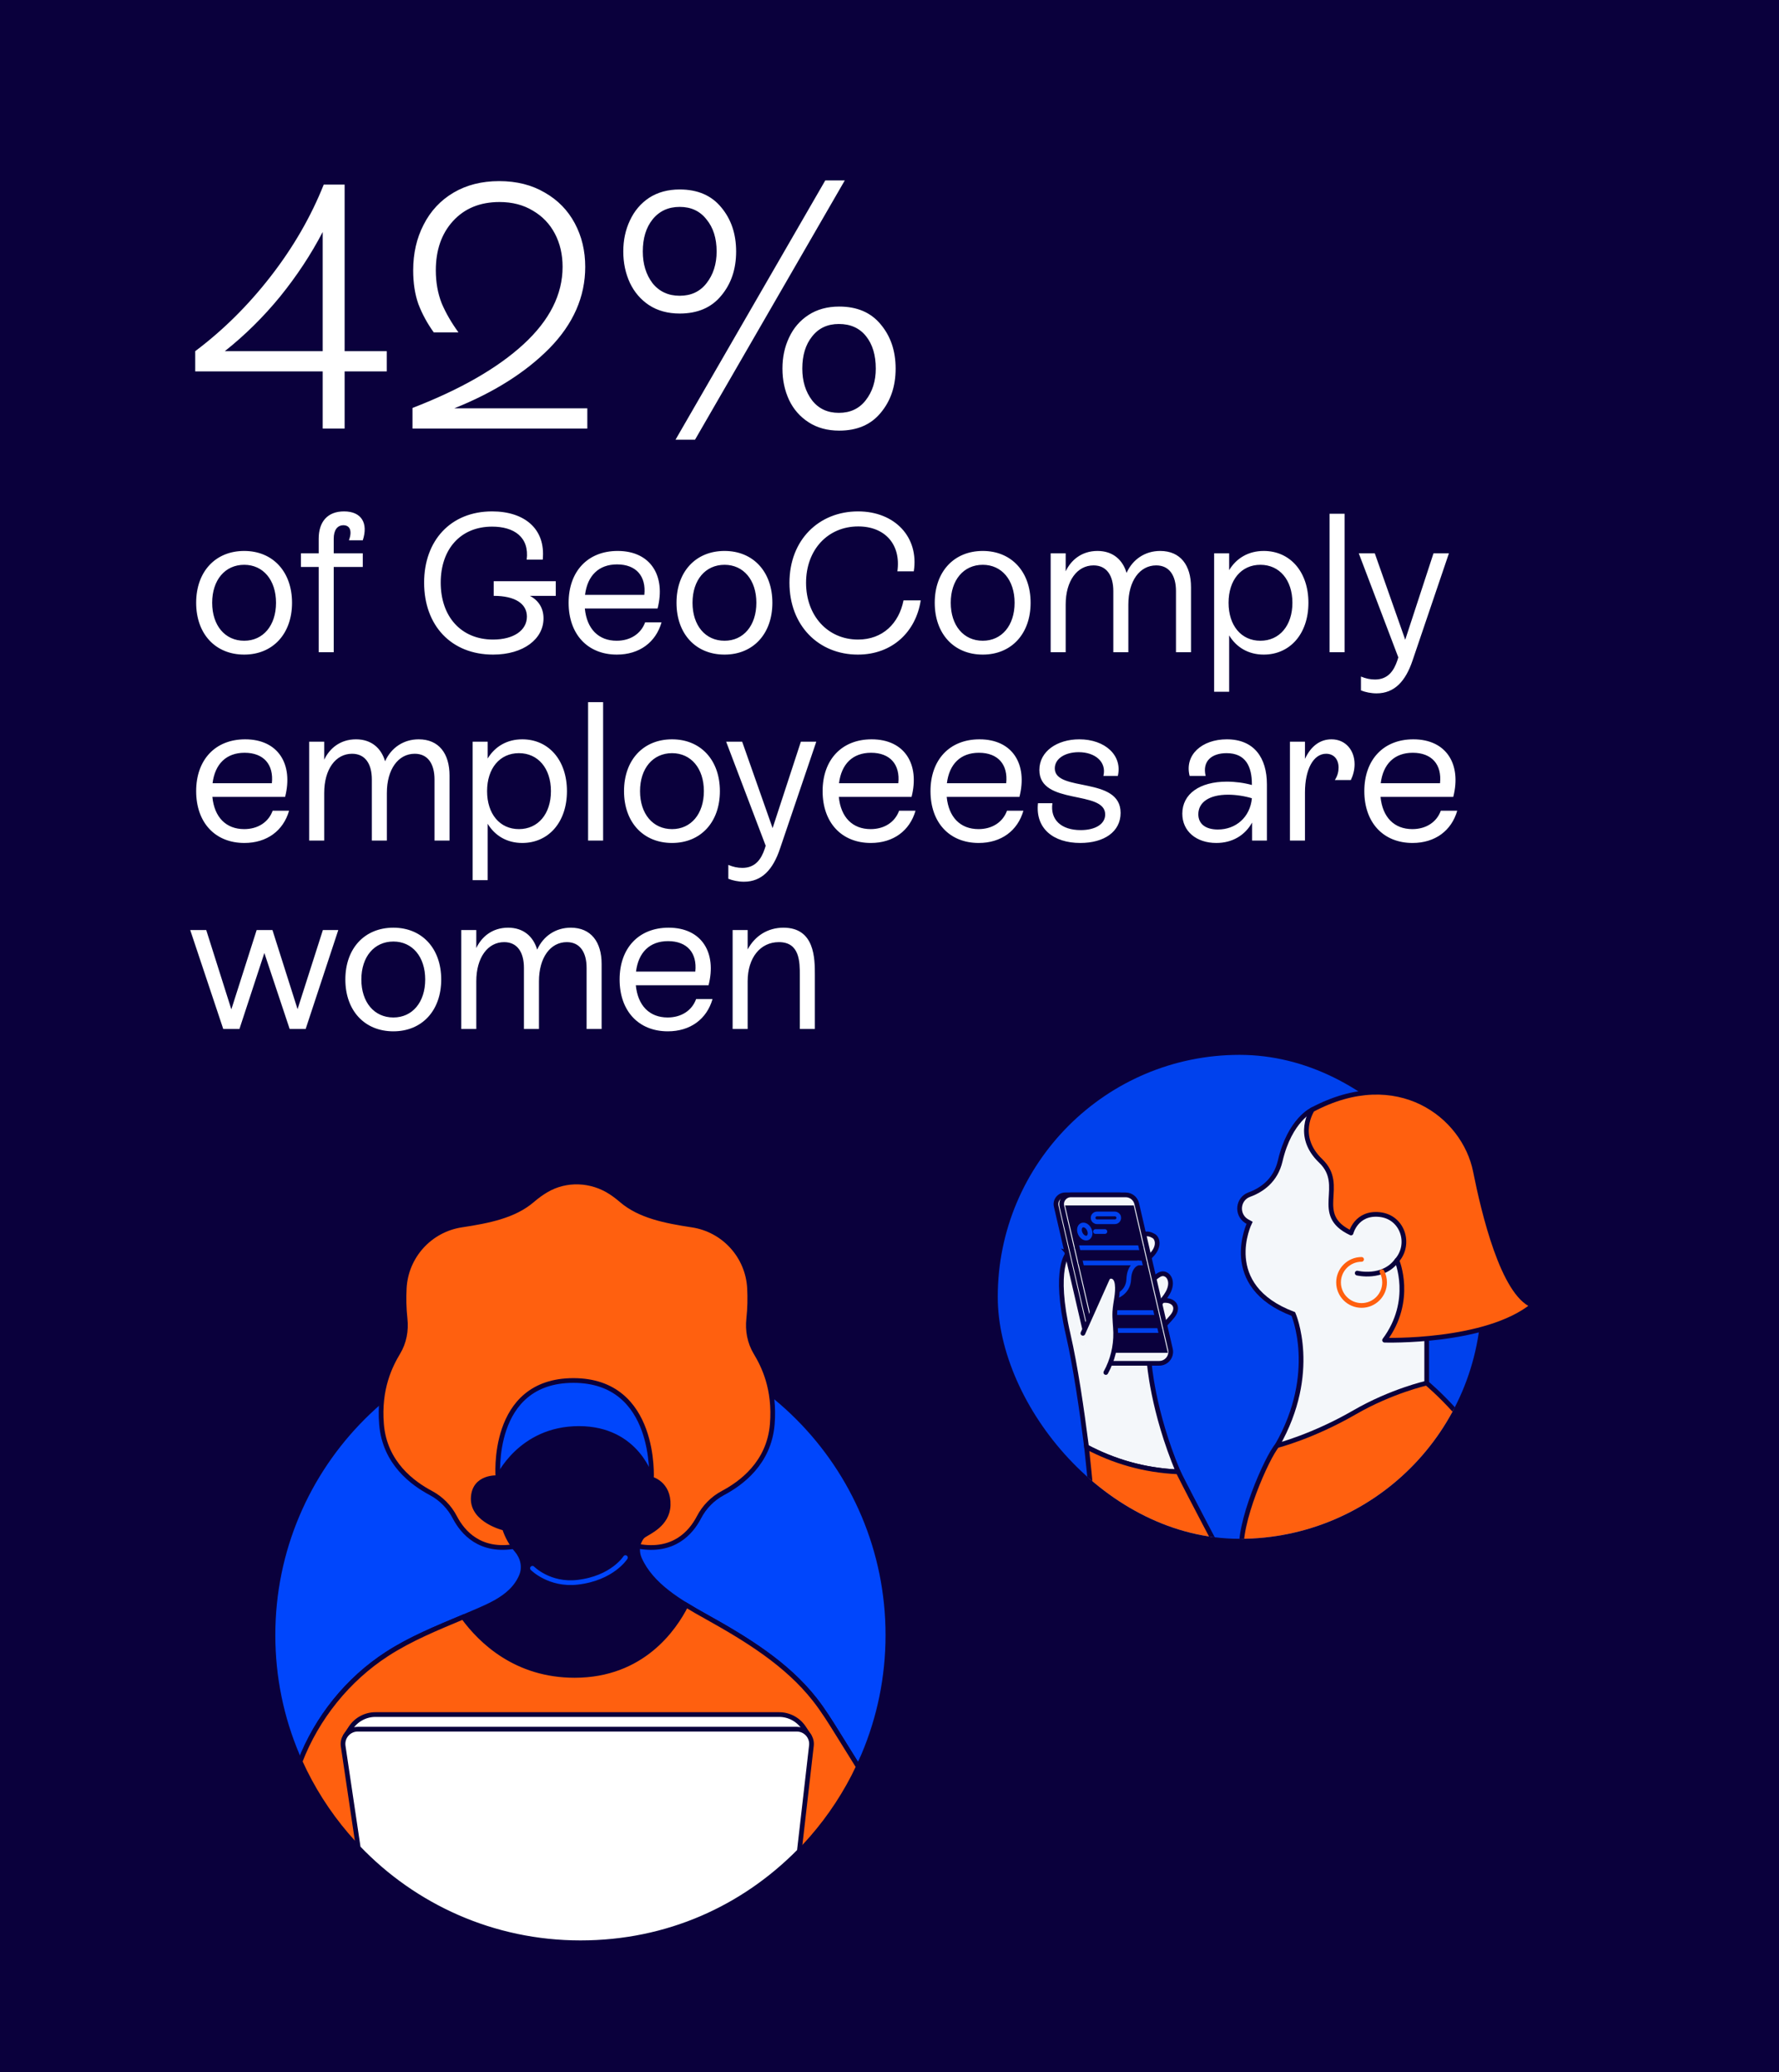 <?xml version="1.0" encoding="UTF-8"?> <svg xmlns="http://www.w3.org/2000/svg" width="756" height="880" viewBox="0 0 756 880" fill="none"><rect width="756" height="880" fill="#0A003C"></rect><path d="M103.772 278.008C115.952 278.008 124.1 269.188 124.1 256C124.1 242.812 115.952 233.992 103.772 233.992C91.508 233.992 83.36 242.812 83.36 256C83.36 269.188 91.508 278.008 103.772 278.008ZM103.772 272.128C95.624 272.128 90.164 265.66 90.164 256C90.164 246.34 95.624 239.872 103.772 239.872C111.836 239.872 117.296 246.34 117.296 256C117.296 265.66 111.836 272.128 103.772 272.128ZM154.167 229.456C156.519 222.316 153.747 217.192 146.187 217.192C139.215 217.192 135.435 221.56 135.435 228.784V235H127.875V240.796H135.435V277H141.819V240.796H154.167V235H141.819V228.784C141.819 225.172 143.331 223.072 145.935 223.072C148.791 223.072 149.715 225.592 148.287 229.456H154.167ZM209.799 246.844V253.06C218.955 253.06 223.911 256.42 223.911 261.88C223.911 267.76 218.199 271.624 209.547 271.624C196.023 271.624 187.287 261.964 187.287 247.432C187.287 233.236 195.687 223.66 209.127 223.66C218.367 223.66 225.003 228.028 223.827 237.688H230.631C231.975 224.5 222.735 217.192 209.127 217.192C191.403 217.192 180.231 229.708 180.231 247.432C180.231 265.744 191.823 278.008 209.547 278.008C222.483 278.008 230.967 271.372 230.967 262.636C230.967 258.268 228.867 254.992 225.171 253.06H236.175V246.844H209.799ZM274.149 264.316C272.385 269.188 267.849 272.128 262.053 272.128C254.325 272.128 249.369 267.088 248.529 258.436H279.441C282.969 244.66 276.585 233.992 262.473 233.992C249.705 233.992 241.641 242.728 241.641 256C241.641 269.272 249.621 278.008 262.137 278.008C271.713 278.008 278.685 272.8 281.121 264.316H274.149ZM262.221 239.704C270.369 239.704 274.653 244.744 273.813 252.64H248.613C249.621 244.492 254.409 239.704 262.221 239.704ZM307.899 278.008C320.079 278.008 328.227 269.188 328.227 256C328.227 242.812 320.079 233.992 307.899 233.992C295.635 233.992 287.487 242.812 287.487 256C287.487 269.188 295.635 278.008 307.899 278.008ZM307.899 272.128C299.751 272.128 294.291 265.66 294.291 256C294.291 246.34 299.751 239.872 307.899 239.872C315.963 239.872 321.423 246.34 321.423 256C321.423 265.66 315.963 272.128 307.899 272.128ZM364.551 278.008C379.335 278.008 389.247 268.18 391.263 254.992H383.955C382.023 264.736 375.135 271.624 364.635 271.624C351.783 271.624 342.543 261.544 342.543 247.516C342.543 233.488 351.783 223.576 364.719 223.576C376.143 223.576 382.947 231.304 381.351 242.644H388.323C390.591 228.028 380.175 217.192 364.635 217.192C348.003 217.192 335.487 229.288 335.487 247.516C335.487 265.744 347.919 278.008 364.551 278.008ZM417.637 278.008C429.817 278.008 437.965 269.188 437.965 256C437.965 242.812 429.817 233.992 417.637 233.992C405.373 233.992 397.225 242.812 397.225 256C397.225 269.188 405.373 278.008 417.637 278.008ZM417.637 272.128C409.489 272.128 404.029 265.66 404.029 256C404.029 246.34 409.489 239.872 417.637 239.872C425.701 239.872 431.161 246.34 431.161 256C431.161 265.66 425.701 272.128 417.637 272.128ZM493.021 233.992C486.637 233.992 481.345 237.52 478.741 243.316C477.061 237.604 472.777 233.992 466.393 233.992C459.505 233.992 455.053 238.024 452.869 242.644V235H446.485V277H452.869V256.756C452.869 246.676 457.741 240.124 464.713 240.124C470.341 240.124 473.113 244.492 473.113 251.044V277H479.497V256.756C479.497 246.676 484.369 240.124 491.341 240.124C496.969 240.124 499.741 244.492 499.741 251.044V277H506.125V249.364C506.125 240.124 501.673 233.992 493.021 233.992ZM537.039 233.992C530.571 233.992 525.447 237.016 522.339 242.14V235H515.955V293.8H522.339V269.86C525.447 274.984 530.571 278.008 537.039 278.008C548.127 278.008 556.023 269.272 556.023 256C556.023 242.812 548.211 233.992 537.039 233.992ZM535.611 272.128C527.463 272.128 522.087 265.66 522.087 256C522.087 246.34 527.463 239.872 535.611 239.872C543.759 239.872 549.219 246.34 549.219 256C549.219 265.66 543.759 272.128 535.611 272.128ZM571.394 277V218.2H565.01V277H571.394ZM597.163 271.708L584.227 235H577.423L594.223 279.184L593.803 280.528C592.375 284.728 589.939 288.592 584.311 288.592C582.295 288.592 580.363 288.172 578.347 287.332V293.212C580.195 293.968 582.631 294.472 584.983 294.472C592.627 294.472 597.331 289.264 600.271 280.528L615.727 235H609.175L597.163 271.708ZM115.868 344.316C114.104 349.188 109.568 352.128 103.772 352.128C96.044 352.128 91.088 347.088 90.248 338.436H121.16C124.688 324.66 118.304 313.992 104.192 313.992C91.424 313.992 83.36 322.728 83.36 336C83.36 349.272 91.34 358.008 103.856 358.008C113.432 358.008 120.404 352.8 122.84 344.316H115.868ZM103.94 319.704C112.088 319.704 116.372 324.744 115.532 332.64H90.332C91.34 324.492 96.128 319.704 103.94 319.704ZM177.926 313.992C171.542 313.992 166.25 317.52 163.646 323.316C161.966 317.604 157.682 313.992 151.298 313.992C144.41 313.992 139.958 318.024 137.774 322.644V315H131.39V357H137.774V336.756C137.774 326.676 142.646 320.124 149.618 320.124C155.246 320.124 158.018 324.492 158.018 331.044V357H164.402V336.756C164.402 326.676 169.274 320.124 176.246 320.124C181.874 320.124 184.646 324.492 184.646 331.044V357H191.03V329.364C191.03 320.124 186.578 313.992 177.926 313.992ZM221.944 313.992C215.476 313.992 210.352 317.016 207.244 322.14V315H200.86V373.8H207.244V349.86C210.352 354.984 215.476 358.008 221.944 358.008C233.032 358.008 240.928 349.272 240.928 336C240.928 322.812 233.116 313.992 221.944 313.992ZM220.516 352.128C212.368 352.128 206.992 345.66 206.992 336C206.992 326.34 212.368 319.872 220.516 319.872C228.664 319.872 234.124 326.34 234.124 336C234.124 345.66 228.664 352.128 220.516 352.128ZM256.299 357V298.2H249.915V357H256.299ZM285.596 358.008C297.776 358.008 305.924 349.188 305.924 336C305.924 322.812 297.776 313.992 285.596 313.992C273.332 313.992 265.184 322.812 265.184 336C265.184 349.188 273.332 358.008 285.596 358.008ZM285.596 352.128C277.448 352.128 271.988 345.66 271.988 336C271.988 326.34 277.448 319.872 285.596 319.872C293.66 319.872 299.12 326.34 299.12 336C299.12 345.66 293.66 352.128 285.596 352.128ZM328.324 351.708L315.388 315H308.584L325.384 359.184L324.964 360.528C323.536 364.728 321.1 368.592 315.472 368.592C313.456 368.592 311.524 368.172 309.508 367.332V373.212C311.356 373.968 313.792 374.472 316.144 374.472C323.788 374.472 328.492 369.264 331.432 360.528L346.888 315H340.336L328.324 351.708ZM382.082 344.316C380.318 349.188 375.782 352.128 369.986 352.128C362.258 352.128 357.302 347.088 356.462 338.436H387.374C390.902 324.66 384.518 313.992 370.406 313.992C357.638 313.992 349.574 322.728 349.574 336C349.574 349.272 357.554 358.008 370.07 358.008C379.646 358.008 386.618 352.8 389.054 344.316H382.082ZM370.154 319.704C378.302 319.704 382.586 324.744 381.746 332.64H356.546C357.554 324.492 362.342 319.704 370.154 319.704ZM427.928 344.316C426.164 349.188 421.628 352.128 415.832 352.128C408.104 352.128 403.148 347.088 402.308 338.436H433.22C436.748 324.66 430.364 313.992 416.252 313.992C403.484 313.992 395.42 322.728 395.42 336C395.42 349.272 403.4 358.008 415.916 358.008C425.492 358.008 432.464 352.8 434.9 344.316H427.928ZM416 319.704C424.148 319.704 428.432 324.744 427.592 332.64H402.392C403.4 324.492 408.188 319.704 416 319.704ZM459.074 358.008C469.238 358.008 476.21 353.22 476.21 345.24C476.21 329.532 448.238 336.588 448.238 326.34C448.238 322.14 452.69 319.452 458.402 319.452C465.458 319.452 470.33 323.652 468.902 329.532H475.034C477.05 320.88 469.658 313.992 458.654 313.992C449.33 313.992 441.686 319.032 441.686 327.012C441.686 342.216 469.658 335.328 469.658 345.912C469.658 349.944 465.542 352.548 459.242 352.548C450.926 352.548 446.222 348.096 447.23 341.124H441.098C439.922 351.876 447.65 358.008 459.074 358.008ZM521.333 313.992C510.749 313.992 503.273 320.628 505.541 329.532H512.345C510.833 323.232 514.949 319.872 521.249 319.872C529.397 319.872 532.001 325.584 532.001 333.06V333.396C528.725 332.472 524.945 331.968 521.333 331.968C509.825 331.968 502.433 337.176 502.433 345.576C502.433 353.052 508.397 358.008 516.881 358.008C523.769 358.008 529.061 354.732 532.085 349.356V357H538.385V333.144C538.385 321.804 532.925 313.992 521.333 313.992ZM517.553 352.296C512.345 352.296 509.237 349.944 509.237 345.828C509.237 340.788 513.773 337.512 521.837 337.512C525.281 337.512 528.977 338.1 532.001 339.024C531.245 347.088 525.197 352.296 517.553 352.296ZM565.814 313.992C560.858 313.992 556.994 317.016 554.558 322.308V315H548.174V357H554.558V336.588C554.558 326.676 558.17 320.124 563.546 320.124C566.738 320.124 568.838 322.392 568.838 326.004C568.838 327.684 568.418 329.532 567.242 331.296H574.046C574.97 329.364 575.642 327.096 575.642 324.576C575.642 318.696 571.862 313.992 565.814 313.992ZM612.285 344.316C610.521 349.188 605.985 352.128 600.189 352.128C592.461 352.128 587.505 347.088 586.665 338.436H617.577C621.105 324.66 614.721 313.992 600.609 313.992C587.841 313.992 579.777 322.728 579.777 336C579.777 349.272 587.757 358.008 600.273 358.008C609.849 358.008 616.821 352.8 619.257 344.316H612.285ZM600.357 319.704C608.505 319.704 612.789 324.744 611.949 332.64H586.749C587.757 324.492 592.545 319.704 600.357 319.704ZM126.452 428.6L115.784 395H109.064L98.312 428.684L87.644 395H80.84L94.868 437H101.756L112.34 404.744L123.092 437H129.896L143.756 395H137.204L126.452 428.6ZM167.172 438.008C179.352 438.008 187.5 429.188 187.5 416C187.5 402.812 179.352 393.992 167.172 393.992C154.908 393.992 146.76 402.812 146.76 416C146.76 429.188 154.908 438.008 167.172 438.008ZM167.172 432.128C159.024 432.128 153.564 425.66 153.564 416C153.564 406.34 159.024 399.872 167.172 399.872C175.236 399.872 180.696 406.34 180.696 416C180.696 425.66 175.236 432.128 167.172 432.128ZM242.556 393.992C236.172 393.992 230.88 397.52 228.276 403.316C226.596 397.604 222.312 393.992 215.928 393.992C209.04 393.992 204.588 398.024 202.404 402.644V395H196.02V437H202.404V416.756C202.404 406.676 207.276 400.124 214.248 400.124C219.876 400.124 222.648 404.492 222.648 411.044V437H229.032V416.756C229.032 406.676 233.904 400.124 240.876 400.124C246.504 400.124 249.276 404.492 249.276 411.044V437H255.66V409.364C255.66 400.124 251.208 393.992 242.556 393.992ZM295.815 424.316C294.051 429.188 289.515 432.128 283.719 432.128C275.991 432.128 271.035 427.088 270.195 418.436H301.107C304.635 404.66 298.251 393.992 284.139 393.992C271.371 393.992 263.307 402.728 263.307 416C263.307 429.272 271.287 438.008 283.803 438.008C293.379 438.008 300.351 432.8 302.787 424.316H295.815ZM283.887 399.704C292.035 399.704 296.319 404.744 295.479 412.64H270.279C271.287 404.492 276.075 399.704 283.887 399.704ZM332.925 393.992C326.289 393.992 320.829 397.436 317.721 403.232V395H311.337V437H317.721V416.756C317.721 406.76 323.097 400.124 330.993 400.124C339.897 400.124 339.897 408.524 339.897 414.404V437H346.281V414.068C346.281 407.096 346.281 393.992 332.925 393.992Z" fill="white"></path><path d="M164.36 149.144V157.728H146.452V182H137.128V157.728H82.96V149.144C94.8 140.264 105.505 129.657 115.076 117.324C124.647 104.991 132.145 92.016 137.572 78.4H146.452V149.144H164.36ZM137.128 98.528C132.195 108 126.176 117.127 119.072 125.908C111.968 134.591 104.124 142.336 95.54 149.144H137.128V98.528ZM249.585 173.416V182H175.289V173.268C195.713 165.375 211.45 156.347 222.501 146.184C233.552 136.021 239.077 125.069 239.077 113.328C239.077 108.099 237.992 103.412 235.821 99.268C233.65 95.124 230.542 91.868 226.497 89.5C222.452 87.033 217.716 85.8 212.289 85.8C204.001 85.8 197.39 88.513 192.457 93.94C187.622 99.268 185.205 106.224 185.205 114.808C185.205 119.939 186.044 124.625 187.721 128.868C189.497 133.012 191.865 137.107 194.825 141.152H184.317C181.554 137.304 179.384 133.308 177.805 129.164C176.325 125.02 175.585 120.235 175.585 114.808C175.585 107.605 177.065 101.143 180.025 95.42C182.985 89.599 187.228 85.06 192.753 81.804C198.278 78.548 204.741 76.92 212.141 76.92C219.541 76.92 226.004 78.548 231.529 81.804C237.054 84.961 241.297 89.303 244.257 94.828C247.217 100.353 248.697 106.52 248.697 113.328C248.697 126.056 243.616 137.6 233.453 147.96C223.29 158.221 209.822 166.707 193.049 173.416H249.585ZM295.359 186.736H287.071L350.711 76.624H358.999L295.359 186.736ZM288.847 133.16C283.815 133.16 279.473 131.976 275.823 129.608C272.271 127.24 269.557 124.083 267.683 120.136C265.808 116.091 264.871 111.651 264.871 106.816C264.871 101.981 265.808 97.591 267.683 93.644C269.557 89.599 272.271 86.392 275.823 84.024C279.473 81.656 283.815 80.472 288.847 80.472C296.444 80.472 302.315 82.988 306.459 88.02C310.701 93.052 312.823 99.317 312.823 106.816C312.823 114.315 310.701 120.58 306.459 125.612C302.315 130.644 296.444 133.16 288.847 133.16ZM288.847 125.612C293.681 125.612 297.48 123.836 300.243 120.284C303.104 116.633 304.535 112.144 304.535 106.816C304.535 101.192 303.104 96.653 300.243 93.2C297.48 89.648 293.681 87.872 288.847 87.872C284.012 87.872 280.164 89.648 277.303 93.2C274.54 96.653 273.159 101.192 273.159 106.816C273.159 112.144 274.54 116.633 277.303 120.284C280.164 123.836 284.012 125.612 288.847 125.612ZM356.631 182.888C351.599 182.888 347.257 181.704 343.607 179.336C339.956 176.968 337.193 173.811 335.319 169.864C333.444 165.819 332.507 161.379 332.507 156.544C332.507 151.709 333.444 147.319 335.319 143.372C337.193 139.327 339.956 136.12 343.607 133.752C347.257 131.384 351.599 130.2 356.631 130.2C364.228 130.2 370.099 132.716 374.243 137.748C378.485 142.78 380.607 149.045 380.607 156.544C380.607 164.043 378.485 170.308 374.243 175.34C370.099 180.372 364.228 182.888 356.631 182.888ZM356.483 175.34C361.317 175.34 365.116 173.564 367.879 170.012C370.74 166.361 372.171 161.872 372.171 156.544C372.171 150.821 370.789 146.233 368.027 142.78C365.264 139.327 361.416 137.6 356.483 137.6C351.648 137.6 347.849 139.376 345.087 142.928C342.324 146.381 340.943 150.92 340.943 156.544C340.943 161.872 342.324 166.361 345.087 170.012C347.849 173.564 351.648 175.34 356.483 175.34Z" fill="white"></path><g clip-path="url(#clip0_4318_126814)"><path d="M246.66 825.09C318.822 825.09 377.32 766.591 377.32 694.43C377.32 622.268 318.822 563.77 246.66 563.77C174.498 563.77 116 622.268 116 694.43C116 766.591 174.498 825.09 246.66 825.09Z" fill="#0046FC" stroke="#0A003C" stroke-width="2" stroke-miterlimit="10" stroke-linecap="round"></path><path d="M219.05 656.71C204.13 659.37 196.73 651.01 193.28 644.4C190.99 640 187.46 636.41 183.09 634.08C175.52 630.05 163.49 621.47 162.13 604.88C160.88 589.68 165.89 579.89 169.19 574.39C171.76 570.11 172.69 565.09 172.14 560.12C171.64 555.58 171.58 551.2 171.79 547.16C172.48 533.55 182.68 522.31 196.15 520.27C207.55 518.54 218.51 516.4 226.27 509.71C228.28 507.98 230.23 506.6 232.09 505.5C240.62 500.46 251.34 500.95 259.63 506.38C261.06 507.31 262.53 508.42 264.04 509.72C271.8 516.41 282.76 518.55 294.16 520.28C307.63 522.32 317.83 533.56 318.52 547.17C318.72 551.21 318.67 555.59 318.17 560.13C317.62 565.09 318.56 570.12 321.12 574.4C324.42 579.9 329.43 589.69 328.18 604.89C326.82 621.48 314.78 630.06 307.22 634.09C302.84 636.42 299.32 640.01 297.03 644.41C293.59 651.02 286.19 659.38 271.26 656.72H219.04L219.05 656.71Z" fill="#FF600F" stroke="#0A003C" stroke-width="2" stroke-miterlimit="10" stroke-linecap="round"></path><path d="M211.61 627.61C211.61 627.61 208 586.3 243.68 586.3C279.36 586.3 276.82 628.14 276.82 628.14" fill="#0046FC"></path><path d="M211.61 627.61C211.61 627.61 208 586.3 243.68 586.3C279.36 586.3 276.82 628.14 276.82 628.14" stroke="#0A003C" stroke-width="2" stroke-miterlimit="10" stroke-linecap="round"></path><path d="M246.66 825.09C298.8 825.09 343.8 794.55 364.76 750.38C361.81 745.64 358.86 740.89 355.91 736.15C352.88 731.28 349.85 726.4 346.32 721.89C334.26 706.48 317.06 696.06 299.96 686.53C288.91 680.37 276.8 673.33 271.78 662.07C270.59 659.4 270.67 656.26 272.15 653.74C272.54 653.08 272.99 652.5 273.53 652.13C275.65 650.64 283.66 647.46 283.94 639.28C284.26 629.93 276.82 628.13 276.82 628.13C276.82 628.13 271.08 606.68 246.02 606.68C220.96 606.68 211.61 627.6 211.61 627.6C211.61 627.6 201.41 626.75 201.1 636.31C200.79 645.87 214.38 649.05 214.38 649.05C215.5 652.56 217.35 655.79 219.67 658.53C222.19 661.51 223.09 665.62 221.6 669.23C220.59 671.69 218.98 673.96 217.06 675.81C213.23 679.51 208.3 681.81 203.41 683.94C190.21 689.68 176.55 694.63 164.47 702.45C147.75 713.27 134.68 729.55 127.52 748.12C148 793.5 193.65 825.08 246.67 825.08L246.66 825.09Z" fill="#0A003C" stroke="#0A003C" stroke-width="2" stroke-miterlimit="10" stroke-linecap="round"></path><path d="M226.27 666.05C226.27 666.05 233.45 673.36 245.39 672C260.26 670.3 265.78 661.51 265.78 661.51" stroke="#0046FC" stroke-width="2" stroke-miterlimit="10" stroke-linecap="round"></path><path d="M364.77 750.39C361.82 745.65 358.87 740.9 355.92 736.16C352.89 731.29 349.86 726.41 346.33 721.9C334.27 706.49 317.07 696.07 299.97 686.54C297.2 685 294.36 683.4 291.59 681.69C286.54 691.71 272.92 711.55 244.19 711.55C219.44 711.55 204.45 697.22 196.81 686.76C185.72 691.41 174.55 695.94 164.47 702.46C147.75 713.28 134.68 729.56 127.52 748.13C148 793.51 193.65 825.09 246.67 825.09C299.69 825.09 343.81 794.55 364.77 750.38V750.39Z" fill="#FF600F" stroke="#0A003C" stroke-width="2" stroke-miterlimit="10" stroke-linecap="round"></path><path d="M343.87 737.26L341.57 733.8C339.24 730.29 335.31 728.18 331.1 728.18H159.54C155.33 728.18 151.4 730.29 149.07 733.8L146.77 737.26" fill="white"></path><path d="M343.87 737.26L341.57 733.8C339.24 730.29 335.31 728.18 331.1 728.18H159.54C155.33 728.18 151.4 730.29 149.07 733.8L146.77 737.26" stroke="#0A003C" stroke-width="2" stroke-miterlimit="10" stroke-linecap="round"></path><path d="M152.25 784.76C176.04 809.62 209.54 825.1 246.66 825.1C283.78 825.1 315.99 810.21 339.68 786.18L344.82 741.37C345.25 737.65 342.34 734.39 338.59 734.39H152.03C148.2 734.39 145.27 737.79 145.83 741.58L152.25 784.76Z" fill="white" stroke="#0A003C" stroke-width="2" stroke-miterlimit="10" stroke-linecap="round"></path></g><g clip-path="url(#clip1_4318_126814)"><path d="M526.77 653.54C583.528 653.54 629.54 607.528 629.54 550.77C629.54 494.012 583.528 448 526.77 448C470.012 448 424 494.012 424 550.77C424 607.528 470.012 653.54 526.77 653.54Z" fill="#0041ED"></path><path d="M493.42 564.37C494.67 562.99 495.92 561.6 497.18 560.22C497.92 559.4 498.67 558.56 499.15 557.56C499.63 556.56 499.78 555.35 499.3 554.36C498.85 553.42 497.91 552.8 496.91 552.52C495.91 552.24 494.86 552.27 493.82 552.36L491.32 555.21L493.42 564.36V564.37Z" fill="#F4F7FA" stroke="#0A003C" stroke-width="2" stroke-miterlimit="10" stroke-linecap="round"></path><path d="M557.7 471.27C557.7 471.27 548.11 475.56 544.04 493.03C542.1 501.33 536.29 505.39 530.89 507.36C526.02 509.14 525.31 515.73 529.65 518.56C530.11 518.86 530.56 519.12 531.01 519.35C531.01 519.35 517.89 546.09 549.61 558.06C549.61 558.06 560.49 582.9 542.73 613.94C542.73 613.94 576.43 608.66 606.29 587.41V532.76L579.47 475.58L557.71 471.28L557.7 471.27Z" fill="#F4F7FA" stroke="#0A003C" stroke-width="2" stroke-miterlimit="10" stroke-linecap="round"></path><path d="M576.76 540.69C576.76 540.69 587.72 543.39 593.63 535.29" stroke="#0A003C" stroke-width="2" stroke-miterlimit="10" stroke-linecap="round"></path><path d="M453.95 532.24C453.95 532.24 447.37 538.31 453.95 566.9C456.99 580.11 459.7 598.52 461.74 614.51C473.23 620.56 485.99 624.45 500.67 625.09C489.78 599.14 488.36 578.54 488.36 578.54L477.83 539.59L453.94 532.23L453.95 532.24Z" fill="#F4F7FA" stroke="#0A003C" stroke-width="2" stroke-miterlimit="10" stroke-linecap="round"></path><path d="M483.49 525.22C484.81 524.25 486.86 523.84 488.33 524.14C488.72 524.22 489.09 524.35 489.43 524.52C490.19 524.89 490.74 525.12 491.15 525.78C492.26 527.53 491.75 529.77 490.59 531.5C489.43 533.23 487.71 534.6 486.21 536.12" fill="#F4F7FA"></path><path d="M483.49 525.22C484.81 524.25 486.86 523.84 488.33 524.14C488.72 524.22 489.09 524.35 489.43 524.52C490.19 524.89 490.74 525.12 491.15 525.78C492.26 527.53 491.75 529.77 490.59 531.5C489.43 533.23 487.71 534.6 486.21 536.12" stroke="#0A003C" stroke-width="2" stroke-miterlimit="10" stroke-linecap="round"></path><path d="M489.71 543.44L491.55 542.11C492.25 541.6 493 541.07 493.86 540.97C494.88 540.85 495.92 541.38 496.55 542.2C497.18 543.02 497.44 544.07 497.43 545.1C497.41 546.98 496.56 548.75 495.49 550.3C494.42 551.85 493.14 553.23 492.08 554.79" fill="#F4F7FA"></path><path d="M489.71 543.44L491.55 542.11C492.25 541.6 493 541.07 493.86 540.97C494.88 540.85 495.92 541.38 496.55 542.2C497.18 543.02 497.44 544.07 497.43 545.1C497.41 546.98 496.56 548.75 495.49 550.3C494.42 551.85 493.14 553.23 492.08 554.79" stroke="#0A003C" stroke-width="2" stroke-miterlimit="10" stroke-linecap="round"></path><path d="M587.26 540.07C587.98 541.44 588.39 542.99 588.39 544.65C588.39 550.05 584.01 554.43 578.61 554.43C573.21 554.43 568.83 550.05 568.83 544.65C568.83 539.25 573.21 534.87 578.61 534.87" stroke="#FF600F" stroke-width="2" stroke-miterlimit="10" stroke-linecap="round"></path><path d="M490.21 579H468.12C465.88 579 463.93 577.45 463.43 575.27L448.84 512.27C448.27 509.82 450.14 507.47 452.66 507.47H475.97C478.21 507.47 480.16 509.02 480.66 511.2L494.98 573.01C495.69 576.07 493.36 579 490.22 579H490.21Z" fill="#F4F7FA" stroke="#0A003C" stroke-width="2" stroke-miterlimit="10" stroke-linecap="round"></path><path d="M492.61 579H470.52C468.28 579 466.33 577.45 465.83 575.27L451.24 512.27C450.67 509.82 452.54 507.47 455.06 507.47H478.37C480.61 507.47 482.56 509.02 483.06 511.2L497.38 573.01C498.09 576.07 495.76 579 492.62 579H492.61Z" fill="#F4F7FA" stroke="#0A003C" stroke-width="2" stroke-miterlimit="10" stroke-linecap="round"></path><path d="M495.04 573.53H467.88L453.85 512.95H481.01L495.04 573.53Z" fill="#0A003C"></path><path d="M457.78 529.92H484.99" stroke="#0041ED" stroke-width="2" stroke-miterlimit="10" stroke-linecap="round"></path><path d="M459.28 536.39H486.49" stroke="#0041ED" stroke-width="2" stroke-miterlimit="10" stroke-linecap="round"></path><path d="M483.71 536.39C483.71 536.39 479.93 537.05 479.68 543.24C479.43 549.42 473.64 550.77 473.64 550.77" stroke="#0041ED" stroke-width="2" stroke-miterlimit="10" stroke-linecap="round"></path><path d="M491.31 557.45H470.53" stroke="#0041ED" stroke-width="2" stroke-miterlimit="10" stroke-linecap="round"></path><path d="M493.08 565.07H469.94" stroke="#0041ED" stroke-width="2" stroke-miterlimit="10" stroke-linecap="round"></path><path d="M462.232 525.689C463.27 525.198 463.55 523.613 462.857 522.151C462.164 520.689 460.761 519.902 459.723 520.394C458.685 520.885 458.405 522.47 459.098 523.932C459.79 525.394 461.194 526.181 462.232 525.689Z" stroke="#0041ED" stroke-width="2" stroke-miterlimit="10" stroke-linecap="round"></path><path d="M473.77 518.88H466.18C465.41 518.88 464.75 518.35 464.57 517.61C464.32 516.57 465.11 515.57 466.18 515.57H473.77C474.54 515.57 475.2 516.1 475.38 516.84C475.63 517.88 474.84 518.88 473.77 518.88V518.88Z" stroke="#0041ED" stroke-width="2" stroke-miterlimit="10" stroke-linecap="round"></path><path d="M465.54 523.04H469.53" stroke="#0041ED" stroke-width="2" stroke-miterlimit="10" stroke-linecap="round"></path><path d="M495.04 573.53H467.88L453.85 512.95H481.01L495.04 573.53Z" stroke="#0A003C" stroke-width="2" stroke-miterlimit="10" stroke-linecap="round"></path><path d="M460.19 566.27C463.61 558.62 467.04 550.98 470.46 543.33C470.58 543.06 470.71 542.78 470.91 542.55C471.58 541.79 472.9 541.95 473.63 542.65C474.36 543.35 474.64 544.4 474.76 545.41C475.24 549.3 473.97 553.17 473.76 557.08C473.6 560.06 474.05 563.04 474.11 566.02C474.22 571.88 472.77 577.77 469.93 582.91H463.56L460.18 566.26L460.19 566.27Z" fill="#F4F7FA"></path><path d="M460.19 566.27C463.61 558.62 467.04 550.98 470.46 543.33C470.58 543.06 470.71 542.78 470.91 542.55C471.58 541.79 472.9 541.95 473.63 542.65C474.36 543.35 474.64 544.4 474.76 545.41C475.24 549.3 473.97 553.17 473.76 557.08C473.6 560.06 474.05 563.04 474.11 566.02C474.22 571.88 472.77 577.77 469.93 582.91" fill="#F4F7FA"></path><path d="M460.19 566.27C463.61 558.62 467.04 550.98 470.46 543.33C470.58 543.06 470.71 542.78 470.91 542.55C471.58 541.79 472.9 541.95 473.63 542.65C474.36 543.35 474.64 544.4 474.76 545.41C475.24 549.3 473.97 553.17 473.76 557.08C473.6 560.06 474.05 563.04 474.11 566.02C474.22 571.88 472.77 577.77 469.93 582.91" stroke="#0A003C" stroke-width="2" stroke-miterlimit="10" stroke-linecap="round"></path><path d="M527.71 660.02C525.69 647.43 538.54 618.64 542.72 613.94C542.72 613.94 557.7 610.18 575.66 599.81C591.35 590.75 606.28 587.41 606.28 587.41C606.28 587.41 628.04 605.34 637.91 628.76" fill="#FF600F"></path><path d="M527.71 660.02C525.69 647.43 538.54 618.64 542.72 613.94C542.72 613.94 557.7 610.18 575.66 599.81C591.35 590.75 606.28 587.41 606.28 587.41C606.28 587.41 628.04 605.34 637.91 628.76" stroke="#0A003C" stroke-width="2" stroke-miterlimit="10" stroke-linecap="round"></path><path d="M466.69 669.24C466.69 669.24 464.79 642.7 461.74 614.52C473.23 620.57 485.99 624.46 500.67 625.1C506.16 636.11 519.96 662.12 519.96 662.12L466.69 669.23V669.24Z" fill="#FF600F" stroke="#0A003C" stroke-width="2" stroke-miterlimit="10" stroke-linecap="round"></path></g><path d="M651.33 554.43C638.68 549.28 630.51 515.05 626.99 497.41C622.25 473.7 593.88 452.05 557.7 471.28C557.7 471.28 550.11 482.41 561.24 493.04C572.37 503.67 557.44 515.81 574.14 523.66C574.14 523.66 576.33 514.8 586.24 515.82C596.15 516.83 599.69 528.47 593.62 535.3C593.62 535.3 600.94 552.31 588.39 569.18C588.39 569.18 631.41 570.52 651.33 554.43V554.43Z" fill="#FF600F" stroke="#0A003C" stroke-width="2" stroke-linecap="round" stroke-linejoin="round"></path><defs><clipPath id="clip0_4318_126814"><rect width="263.33" height="325.09" fill="white" transform="translate(115 501)"></rect></clipPath><clipPath id="clip1_4318_126814"><rect x="424" y="448" width="205.54" height="205.54" rx="102.77" fill="white"></rect></clipPath></defs></svg> 
